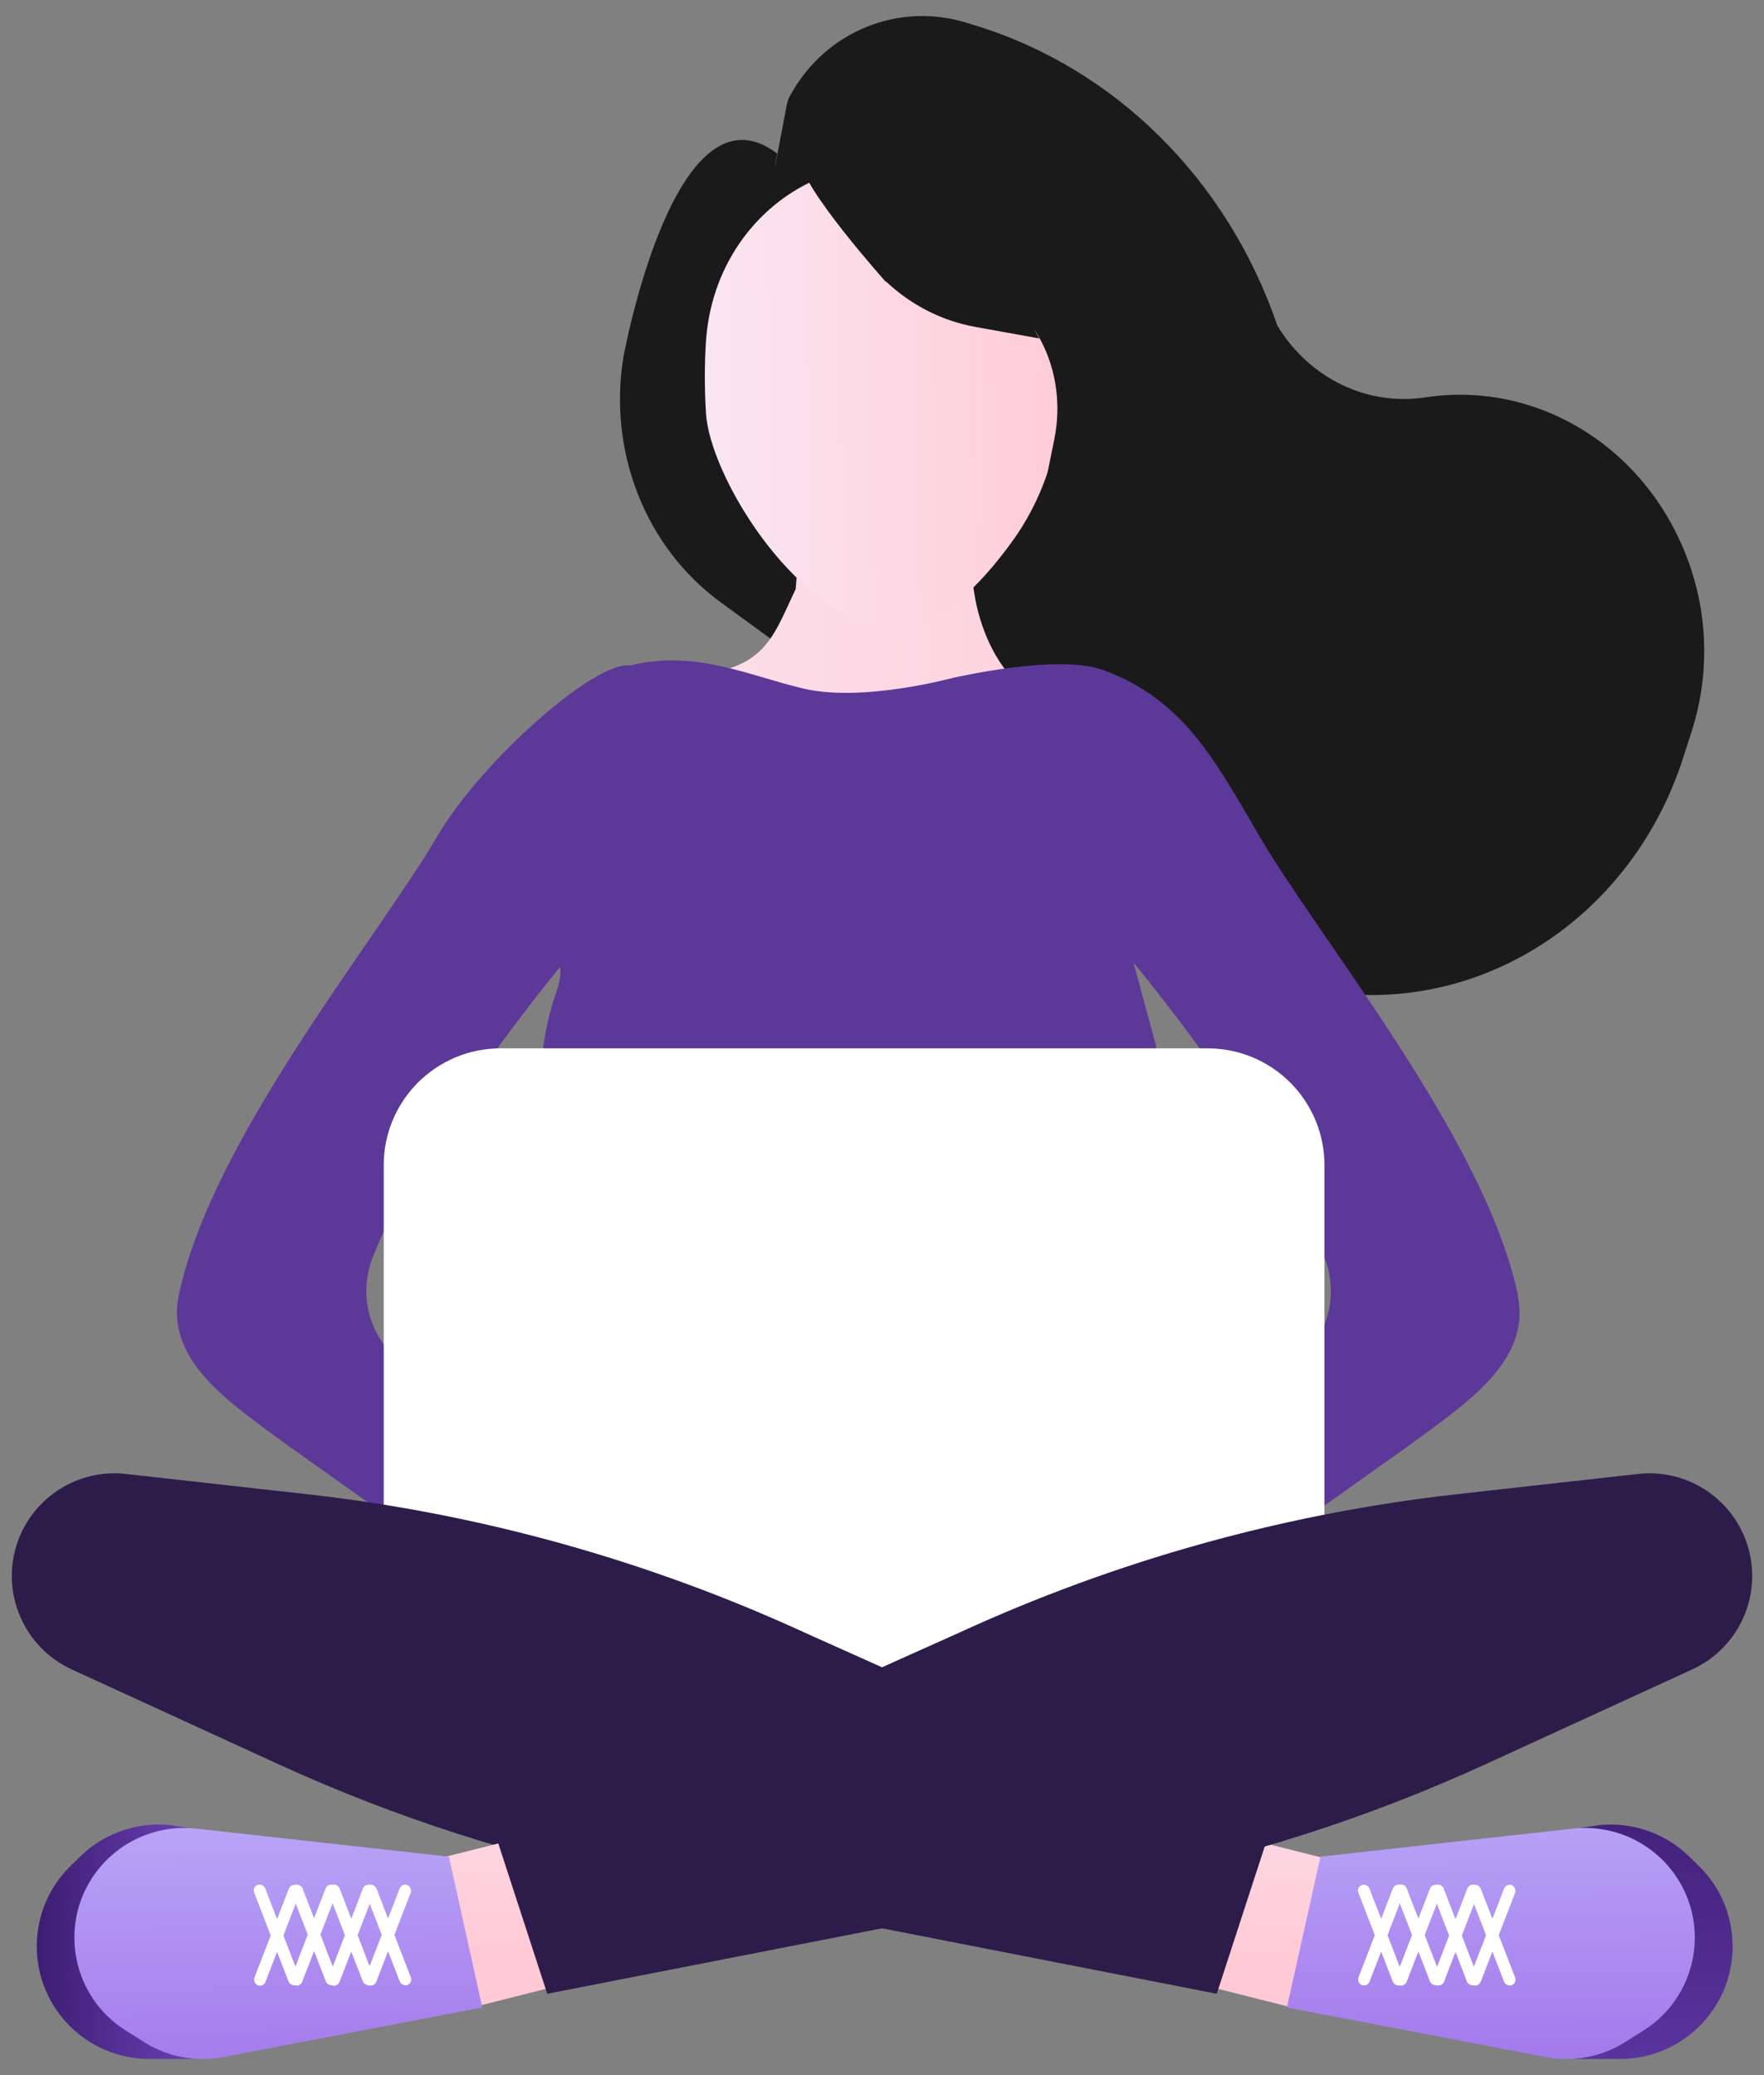 <?xml version="1.0" encoding="UTF-8"?>
<svg id="Line" xmlns="http://www.w3.org/2000/svg" width="85" height="100" xmlns:xlink="http://www.w3.org/1999/xlink" viewBox="0 0 85 100">
  <rect x="0" y="0" width="85" height="100" fill="#808080" stroke="none"/>
  <defs>
    <linearGradient id="_åçûìßííûé_ãðàäèåíò_88" data-name="åçûìßííûé ãðàäèåíò 88" x1="63.91" y1="31.41" x2="20.05" y2="31.19" gradientUnits="userSpaceOnUse">
      <stop offset="0" stop-color="#ffc9d5"/>
      <stop offset="1" stop-color="#fae8f3"/>
    </linearGradient>
    <linearGradient id="_åçûìßííûé_ãðàäèåíò_88-2" data-name="åçûìßííûé ãðàäèåíò 88" x1="53.09" y1="18.94" x2="32.8" y2="19.38" xlink:href="#_åçûìßííûé_ãðàäèåíò_88"/>
    <filter id="luminosity-noclip" x="37.78" y="63.31" width="6.75" height="4.9" color-interpolation-filters="sRGB" filterUnits="userSpaceOnUse">
      <feFlood flood-color="#fff" result="bg"/>
      <feBlend in="SourceGraphic" in2="bg"/>
    </filter>
    <filter id="luminosity-noclip-2" x="37.78" y="-6090.63" width="6.75" height="32766" color-interpolation-filters="sRGB" filterUnits="userSpaceOnUse">
      <feFlood flood-color="#fff" result="bg"/>
      <feBlend in="SourceGraphic" in2="bg"/>
    </filter>
    <mask id="mask-1" x="37.78" y="-6090.63" width="6.75" height="32766" maskUnits="userSpaceOnUse"/>
    <linearGradient id="_åçûìßííûé_ãðàäèåíò_49" data-name="åçûìßííûé ãðàäèåíò 49" x1="41.15" y1="55.6" x2="41.15" y2="81.53" gradientUnits="userSpaceOnUse">
      <stop offset="0" stop-color="#1a1a1a"/>
      <stop offset="1" stop-color="#fff"/>
    </linearGradient>
    <mask id="mask" x="37.78" y="63.31" width="6.75" height="4.9" maskUnits="userSpaceOnUse">
      <g filter="url(#luminosity-noclip)">
        <g mask="url(#mask-1)">
          <path d="M42.08,68.21h-1.85c-1.35,0-2.45-1.1-2.45-2.45h0c0-1.35,1.1-2.45,2.45-2.45h1.85c1.35,0,2.45,1.1,2.45,2.45h0c0,1.35-1.1,2.45-2.45,2.45Z" fill="url(#_åçûìßííûé_ãðàäèåíò_49)" mix-blend-mode="multiply"/>
        </g>
      </g>
    </mask>
    <linearGradient id="_åçûìßííûé_ãðàäèåíò_42" data-name="åçûìßííûé ãðàäèåíò 42" x1="41.15" y1="55.6" x2="41.15" y2="81.53" gradientUnits="userSpaceOnUse">
      <stop offset="0" stop-color="#9f70e9"/>
      <stop offset="1" stop-color="#bcabf8"/>
    </linearGradient>
    <linearGradient id="_åçûìßííûé_ãðàäèåíò_88-3" data-name="åçûìßííûé ãðàäèåíò 88" x1="62.01" y1="94.97" x2="62.19" y2="79.71" xlink:href="#_åçûìßííûé_ãðàäèåíò_88"/>
    <linearGradient id="_åçûìßííûé_ãðàäèåíò_88-4" data-name="åçûìßííûé ãðàäèåíò 88" x1="22.84" y1="94.5" x2="23.03" y2="79.25" xlink:href="#_åçûìßííûé_ãðàäèåíò_88"/>
    <linearGradient id="_åçûìßííûé_ãðàäèåíò_50" data-name="åçûìßííûé ãðàäèåíò 50" x1="79.67" y1="84.81" x2="79.67" y2="107.1" gradientUnits="userSpaceOnUse">
      <stop offset="0" stop-color="#3d1d72"/>
      <stop offset="1" stop-color="#6a40b5"/>
    </linearGradient>
    <linearGradient id="_åçûìßííûé_ãðàäèåíò_42-2" data-name="åçûìßííûé ãðàäèåíò 42" x1="71.92" y1="101.94" x2="71.71" y2="85.07" xlink:href="#_åçûìßííûé_ãðàäèåíò_42"/>
    <linearGradient id="_åçûìßííûé_ãðàäèåíò_50-2" data-name="åçûìßííûé ãðàäèåíò 50" x1="1.77" y1="93.58" x2="9.41" y2="93.58" xlink:href="#_åçûìßííûé_ãðàäèåíò_50"/>
    <linearGradient id="_åçûìßííûé_ãðàäèåíò_42-3" data-name="åçûìßííûé ãðàäèåíò 42" x1="13.52" y1="102.66" x2="13.31" y2="85.79" xlink:href="#_åçûìßííûé_ãðàäèåíò_42"/>
  </defs>
  <g>
    <g>
      <path d="M37.36,7.96l.55-2.9c.03-.16.08-.31.16-.45.01-.02.02-.04.04-.07,1.71-3.07,5.22-4.44,8.44-3.45l.49.15c6.73,2.08,12.12,7.45,14.51,14.45h0c1.54,2.54,4.32,3.89,7.13,3.46h0c5.58-.85,10.95,2.62,12.81,8.29h0c.83,2.52.84,5.26.03,7.79l-.41,1.27c-2.12,6.63-7.87,11.18-14.45,11.44h0c-3.27.13-6.5-.81-9.25-2.7l-7.87-5.41-14.82-10.81c-3.6-2.63-5.43-7.24-4.68-11.81,0,0,2.46-13.56,7.41-9.81l-.1.55Z" fill="#1a1a1a"/>
      <g>
        <path d="M33.8,33.63c2.91,1.5,6.15,2.61,9.27,2.76,2.15.1,4.37-.21,6.5-.56,1.3-.21,2.74-.44,4.07-.98l-2.44-.62c-2.13-.54-3.81-2.78-4.26-5.68l-.36-2.33-8.09.27-.15,1.9c-1.2,2.51-1.53,4.25-6.24,4.14h-.15c.6.4,1.22.77,1.86,1.1Z" fill="url(#_åçûìßííûé_ãðàäèåíò_88)"/>
        <path d="M44.54,8.2s-.1-.02-.15-.03c-5.11-1.14-9.99,2.72-10.37,8.25-.07,1.05-.08,2.23,0,3.52.19,2.91,4.07,9.49,8.68,10.44.03,0,.06,0,.09,0,1.62-.11,3.45-.83,5.92-4.2,2.15-2.92,2.93-6.72,2.13-10.33l-.3-1.35c-.7-3.15-3.04-5.61-6.02-6.29Z" fill="url(#_åçûìßííûé_ãðàäèåíò_88-2)"/>
      </g>
      <path d="M42.7,13.57c1.21,1.14,2.69,1.89,4.28,2.18l3.1.56-1.38-2.38c-1.51-.58-2.67-1.08-3.67-2.42l-4.56-3.26,3.22,3.42c1.43,1.51,3.15,2.67,5.05,3.39l.37.14c.36.14.73.62,1.06,1.24.75,1.44.96,3.13.63,4.74l-.52,2.57,1.65-4.15c.72-2.7.08-5.6-1.69-7.69l-1.4-1.66c-2.58-3.05-6.69-4.06-10.27-2.53h0c0,1.27,4.12,5.87,4.12,5.87Z" fill="#1a1a1a"/>
    </g>
    <path d="M73.14,62.39c-1.6-7.51-9.52-17.08-12.47-22.12-2.11-3.61-3.62-6.54-7.48-7.97-2.18-.81-7,.32-7.25.36,0,0-4.33,1.19-7.19.53-2.57-.59-5.23-1.91-8.38-1.12-1.68-.25-7.16,4.59-9.28,8.2-2.95,5.04-10.88,14.61-12.47,22.12-.69,3.24,2.61,5.31,5.24,7.26l10.77,7.65-.93,2.55c5.27,1.84,35.35,1.53,35.35,1.53,0,0-.99-1.36-2.23-3.85l11.07-7.87c2.63-1.95,5.93-4.02,5.24-7.26ZM17.94,60.64c2.08-5.37,7.86-12.59,9.05-14.05.13,1.07-.56,1.37-.9,4.58-.62,5.93,7.91,11.33.66,20.34l-7.3-5.77c-1.59-1.15-2.22-3.25-1.51-5.1ZM62.33,65.74l-7.83,6.19c-6.55-7.54,2.39-15.04,1.2-21.55l-1.08-3.99c.59.71,7,8.54,9.22,14.26.71,1.85.08,3.95-1.51,5.1Z" fill="#5c3899"/>
  </g>
  <g>
    <g>
      <path d="M24.11,50.52h34.08c3.11,0,5.63,2.52,5.63,5.63v24.87H18.49v-24.87c0-3.11,2.52-5.63,5.63-5.63Z" fill="#fff"/>
      <g mask="url(#mask)">
        <path d="M42.08,68.21h-1.85c-1.35,0-2.45-1.1-2.45-2.45h0c0-1.35,1.1-2.45,2.45-2.45h1.85c1.35,0,2.45,1.1,2.45,2.45h0c0,1.35-1.1,2.45-2.45,2.45Z" fill="url(#_åçûìßííûé_ãðàäèåíò_42)"/>
      </g>
    </g>
    <g>
      <polygon points="64.66 89.76 65.85 92.83 62.92 96.91 58.17 95.71 60.69 88.76 64.66 89.76" fill="url(#_åçûìßííûé_ãðàäèåíò_88-3)"/>
      <path d="M61.05,88.65l-2.42,7.43-27.61-5.4c-6.08-1.19-11.99-3.09-17.62-5.67l-9.94-4.56C1.13,79.38,0,76.71.85,74.3h0c.77-2.17,2.93-3.53,5.22-3.27l8.68.97c8.34.93,16.48,3.2,24.1,6.71l22.2,9.95Z" fill="#2d1c4a"/>
    </g>
    <g>
      <polygon points="20.34 89.76 18.86 93.87 22.08 96.91 26.83 95.71 24.31 88.76 20.34 89.76" fill="url(#_åçûìßííûé_ãðàäèåíò_88-4)"/>
      <path d="M23.95,88.65l2.42,7.43,27.61-5.4c6.08-1.19,11.99-3.09,17.62-5.67l9.94-4.56c2.33-1.07,3.46-3.73,2.61-6.15h0c-.77-2.17-2.93-3.53-5.22-3.27l-8.68.97c-8.34.93-16.48,3.2-24.1,6.71l-22.2,9.95Z" fill="#2d1c4a"/>
    </g>
  </g>
  <g>
    <path d="M76.83,87.99l-.7.1-.28,11.13h2.22c1.48,0,2.9-.61,3.92-1.68h0c2.05-2.15,1.99-5.56-.14-7.63l-.46-.45c-1.21-1.18-2.9-1.72-4.56-1.48Z" fill="url(#_åçûìßííûé_ãðàäèåíò_50)"/>
    <path d="M63.63,89.47l-1.62,7.27,12.48,2.39c1.32.25,2.69,0,3.83-.73l.89-.56c2.55-1.62,3.23-5.04,1.49-7.51h0c-1.11-1.57-2.99-2.42-4.9-2.21l-12.16,1.35Z" fill="url(#_åçûìßííûé_ãðàäèåíò_42-2)"/>
    <g>
      <rect x="66.27" y="90.67" width=".57" height="5.17" rx=".28" ry=".28" transform="translate(162.26 156.23) rotate(158.86)" fill="#fff"/>
      <rect x="68.06" y="90.67" width=".57" height="5.17" rx=".29" ry=".29" transform="translate(38.23 -18.37) rotate(21.14)" fill="#fff"/>
      <g>
        <rect x="66.27" y="90.67" width=".57" height="5.17" rx=".29" ry=".29" transform="translate(38.11 -17.73) rotate(21.14)" fill="#fff"/>
        <rect x="68.06" y="90.67" width=".57" height="5.17" rx=".28" ry=".28" transform="translate(165.72 155.57) rotate(158.86)" fill="#fff"/>
        <rect x="69.85" y="90.67" width=".57" height="5.17" rx=".28" ry=".28" transform="translate(169.17 154.93) rotate(158.86)" fill="#fff"/>
        <rect x="69.85" y="90.67" width=".57" height="5.17" rx=".29" ry=".29" transform="translate(38.36 -19.02) rotate(21.14)" fill="#fff"/>
        <rect x="71.63" y="90.67" width=".57" height="5.17" rx=".29" ry=".29" transform="translate(172.63 154.28) rotate(158.85)" fill="#fff"/>
        <rect x="71.63" y="90.67" width=".57" height="5.17" rx=".29" ry=".29" transform="translate(38.47 -19.66) rotate(21.14)" fill="#fff"/>
      </g>
    </g>
  </g>
  <g>
    <path d="M8.43,87.99l.7.1.28,11.13h-2.22c-1.48,0-2.9-.61-3.92-1.68h0c-2.05-2.15-1.99-5.56.14-7.63l.46-.45c1.21-1.18,2.9-1.72,4.56-1.48Z" fill="url(#_åçûìßííûé_ãðàäèåíò_50-2)"/>
    <path d="M21.63,89.47l1.61,7.27-12.48,2.39c-1.32.25-2.69,0-3.83-.73l-.89-.56c-2.55-1.62-3.23-5.04-1.49-7.51h0c1.11-1.57,2.99-2.42,4.9-2.21l12.16,1.35Z" fill="url(#_åçûìßííûé_ãðàäèåíò_42-3)"/>
    <g>
      <rect x="18.42" y="90.67" width=".57" height="5.17" rx=".28" ry=".28" transform="translate(34.88 -.47) rotate(21.14)" fill="#fff"/>
      <rect x="16.63" y="90.67" width=".57" height="5.17" rx=".29" ry=".29" transform="translate(66.33 174.12) rotate(158.86)" fill="#fff"/>
      <g>
        <rect x="18.42" y="90.67" width=".57" height="5.17" rx=".29" ry=".29" transform="translate(69.78 173.48) rotate(158.86)" fill="#fff"/>
        <rect x="16.63" y="90.67" width=".57" height="5.17" rx=".28" ry=".28" transform="translate(34.78 .18) rotate(21.14)" fill="#fff"/>
        <rect x="14.84" y="90.67" width=".57" height="5.17" rx=".28" ry=".28" transform="translate(34.65 .82) rotate(21.14)" fill="#fff"/>
        <rect x="14.84" y="90.67" width=".57" height="5.17" rx=".29" ry=".29" transform="translate(62.88 174.77) rotate(158.86)" fill="#fff"/>
        <rect x="13.06" y="90.67" width=".57" height="5.17" rx=".29" ry=".29" transform="translate(34.54 1.47) rotate(21.14)" fill="#fff"/>
        <rect x="13.06" y="90.67" width=".57" height="5.17" rx=".29" ry=".29" transform="translate(59.42 175.41) rotate(158.86)" fill="#fff"/>
      </g>
    </g>
  </g>
</svg>